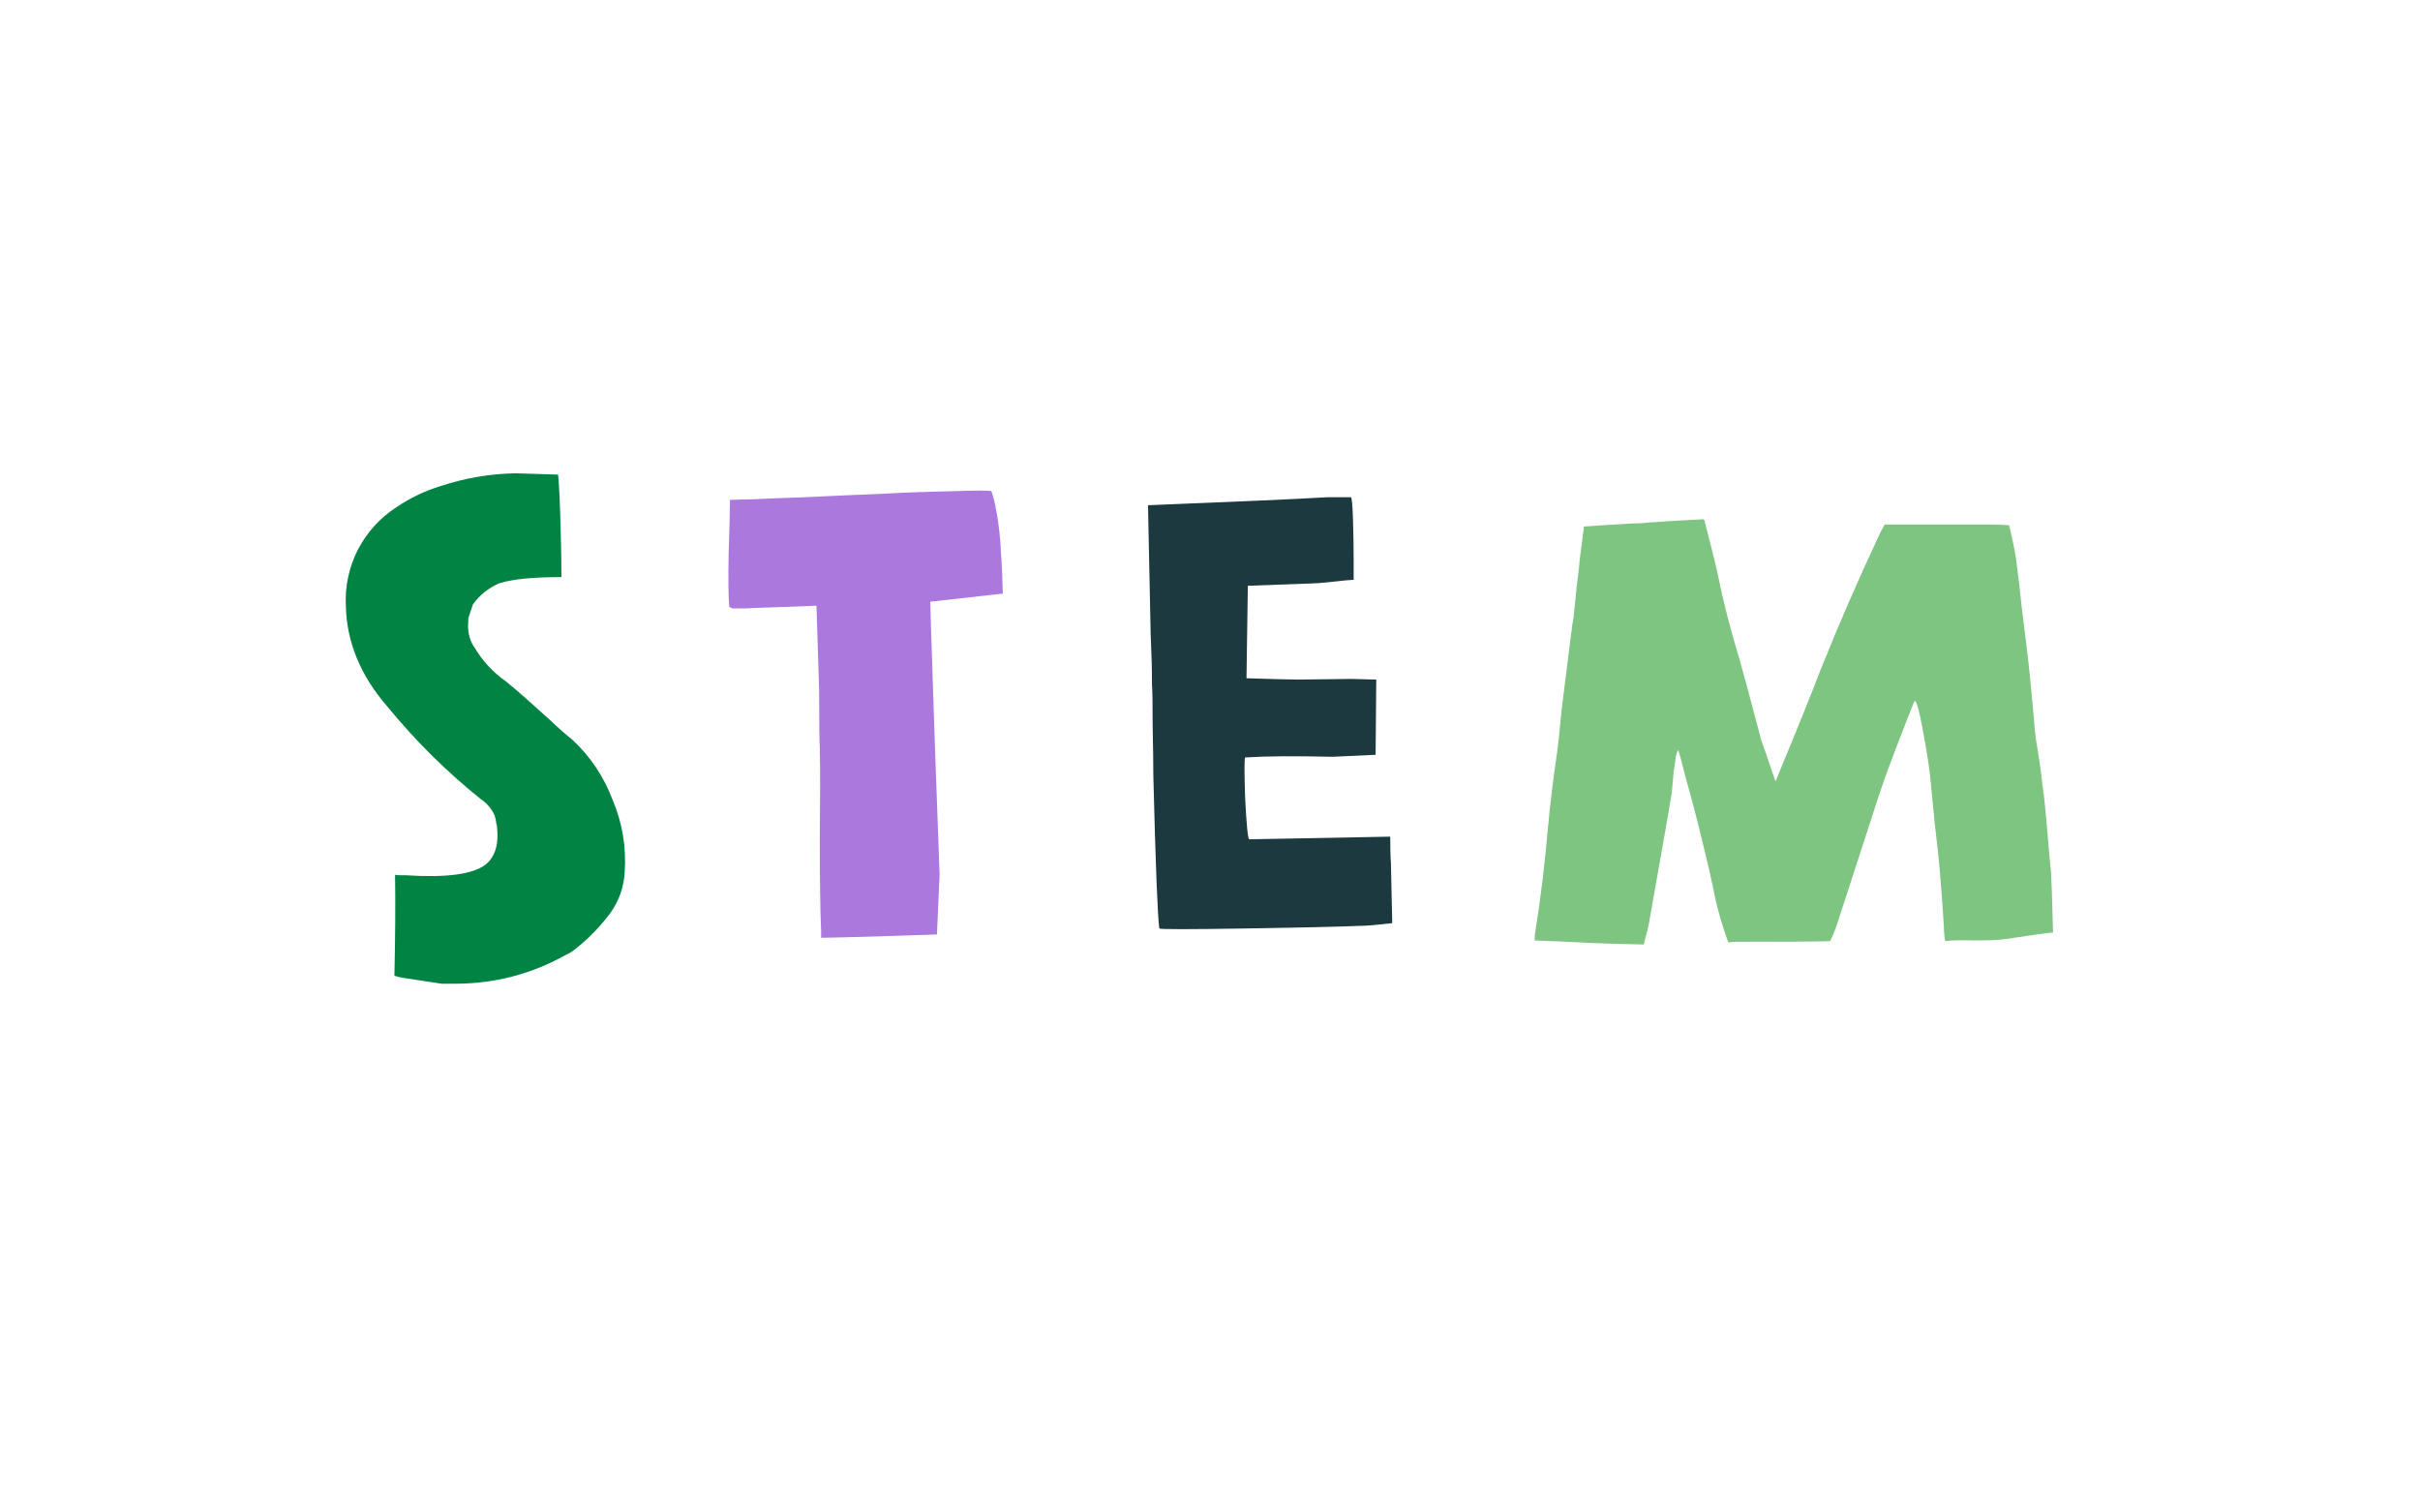 <svg xmlns="http://www.w3.org/2000/svg" fill="none" viewBox="0 0 160 100" height="100" width="160">
<path fill="#018343" d="M37.824 48.892C39.027 50.007 39.921 51.341 40.508 52.896C41.153 54.421 41.417 56.02 41.3 57.692C41.241 58.66 40.933 59.54 40.376 60.332C39.731 61.212 38.968 62.004 38.088 62.708C37.883 62.884 37.648 63.031 37.384 63.148C35.125 64.409 32.691 65.04 30.08 65.04H29.904C29.669 65.04 29.435 65.04 29.2 65.04C28.408 64.923 27.543 64.791 26.604 64.644C26.428 64.615 26.252 64.571 26.076 64.512C26.135 61.931 26.149 59.701 26.12 57.824C26.149 57.853 26.252 57.868 26.428 57.868C26.604 57.868 26.736 57.868 26.824 57.868C29.493 58.044 31.253 57.809 32.104 57.164C32.749 56.636 32.999 55.785 32.852 54.612C32.823 54.495 32.793 54.333 32.764 54.128L32.72 53.996V53.952C32.515 53.483 32.192 53.101 31.752 52.808C29.493 50.989 27.44 48.951 25.592 46.692C23.832 44.668 22.923 42.453 22.864 40.048C22.805 38.757 23.069 37.525 23.656 36.352C24.272 35.179 25.123 34.24 26.208 33.536C27.117 32.92 28.1 32.451 29.156 32.128C30.769 31.6 32.412 31.321 34.084 31.292L36.9 31.38C36.929 31.703 36.959 32.143 36.988 32.7C37.017 33.228 37.047 34.093 37.076 35.296C37.105 36.499 37.12 37.452 37.12 38.156C35.243 38.156 33.893 38.288 33.072 38.552H33.028C32.295 38.875 31.708 39.344 31.268 39.96L30.96 40.884V40.928C30.96 41.016 30.96 41.075 30.96 41.104C30.901 41.691 31.019 42.233 31.312 42.732L31.356 42.776C31.884 43.685 32.588 44.448 33.468 45.064C34.113 45.592 35.067 46.428 36.328 47.572C36.944 48.159 37.443 48.599 37.824 48.892Z"></path>
<path fill="#AB78DE" d="M53.982 40.048L50.418 40.18C50.183 40.18 49.846 40.195 49.406 40.224C48.995 40.224 48.672 40.224 48.438 40.224C48.379 40.224 48.35 40.209 48.35 40.18L48.218 40.136C48.159 39.549 48.144 38.376 48.174 36.616C48.232 34.827 48.262 33.639 48.262 33.052C49.054 33.023 49.596 33.008 49.89 33.008C50.33 32.979 51.43 32.935 53.19 32.876C54.979 32.788 56.636 32.715 58.162 32.656C59.716 32.568 61.3 32.509 62.914 32.48C64.556 32.421 65.436 32.421 65.554 32.48C65.7 32.92 65.803 33.345 65.862 33.756C65.95 34.167 66.023 34.651 66.082 35.208C66.14 35.765 66.17 36.176 66.17 36.44C66.199 36.704 66.228 37.203 66.258 37.936C66.287 38.669 66.302 39.109 66.302 39.256C66.302 39.256 66.287 39.256 66.258 39.256C66.258 39.256 66.243 39.256 66.214 39.256L61.506 39.784C61.535 40.635 61.55 41.177 61.55 41.412C61.726 46.927 61.916 52.397 62.122 57.824L61.946 61.784C58.602 61.901 56.05 61.975 54.29 62.004C54.29 61.975 54.29 61.916 54.29 61.828C54.29 61.711 54.29 61.623 54.29 61.564C54.231 60.215 54.202 58.191 54.202 55.492C54.231 52.793 54.231 50.784 54.202 49.464C54.172 48.907 54.158 47.616 54.158 45.592L53.982 40.048Z"></path>
<path fill="#1B393E" d="M82.589 55.492L91.917 55.316C91.917 56.137 91.932 56.709 91.961 57.032L92.049 61.036C91.022 61.153 90.333 61.212 89.981 61.212C88.603 61.271 86.05 61.329 82.325 61.388C78.6 61.447 76.708 61.447 76.649 61.388C76.532 60.537 76.4 57.164 76.253 51.268C76.253 50.505 76.239 49.435 76.209 48.056C76.209 46.648 76.195 45.709 76.165 45.24C76.165 44.301 76.136 43.201 76.077 41.94L75.901 33.404C81.826 33.169 85.772 32.993 87.737 32.876C88.118 32.876 88.647 32.876 89.321 32.876C89.38 32.935 89.424 33.419 89.453 34.328C89.483 35.237 89.497 36.132 89.497 37.012V38.332C89.057 38.361 88.734 38.391 88.529 38.42C88.236 38.449 87.796 38.493 87.209 38.552C86.652 38.581 86.314 38.596 86.197 38.596L82.501 38.728L82.413 44.844C84.32 44.903 85.449 44.932 85.801 44.932C85.948 44.932 87.136 44.917 89.365 44.888L90.993 44.932L90.949 49.904L88.089 50.036C85.596 49.977 83.674 49.992 82.325 50.08C82.266 50.168 82.266 51.077 82.325 52.808C82.413 54.539 82.501 55.433 82.589 55.492Z"></path>
<path fill="#7DC580" d="M135.606 57.692C135.636 58.132 135.68 59.452 135.738 61.652C135.357 61.681 134.301 61.828 132.57 62.092C132.13 62.151 131.47 62.18 130.59 62.18C129.71 62.151 129.05 62.165 128.61 62.224C128.552 61.901 128.522 61.593 128.522 61.3C128.464 60.303 128.39 59.261 128.302 58.176C128.214 57.061 128.082 55.785 127.906 54.348C127.76 52.881 127.657 51.825 127.598 51.18C127.51 50.447 127.349 49.449 127.114 48.188C126.88 46.927 126.704 46.311 126.586 46.34C126.557 46.369 126.352 46.883 125.97 47.88C125.589 48.848 125.164 49.963 124.694 51.224C124.254 52.485 123.932 53.453 123.726 54.128C123.638 54.392 122.876 56.739 121.438 61.168C121.321 61.52 121.174 61.872 120.998 62.224C120.236 62.253 118.182 62.268 114.838 62.268C114.633 62.268 114.442 62.283 114.266 62.312C113.914 61.344 113.621 60.347 113.386 59.32C113.24 58.528 112.976 57.355 112.594 55.8C112.213 54.216 111.846 52.808 111.494 51.576C111.172 50.315 110.996 49.655 110.966 49.596C110.908 49.625 110.849 49.787 110.79 50.08C110.761 50.373 110.717 50.681 110.658 51.004C110.629 51.327 110.6 51.649 110.57 51.972C110.541 52.265 110.526 52.427 110.526 52.456C110.468 52.867 109.969 55.712 109.03 60.992C109.001 61.197 108.884 61.681 108.678 62.444C108.268 62.444 107.197 62.415 105.466 62.356C103.736 62.268 102.401 62.209 101.462 62.18C101.462 61.975 101.477 61.784 101.506 61.608C101.858 59.437 102.137 57.149 102.342 54.744C102.489 53.16 102.68 51.576 102.914 49.992C102.973 49.669 103.09 48.599 103.266 46.78C103.325 46.34 103.53 44.697 103.882 41.852C103.912 41.735 103.926 41.603 103.926 41.456C103.956 41.28 103.985 41.119 104.014 40.972C104.044 40.825 104.058 40.693 104.058 40.576C104.117 40.077 104.176 39.505 104.234 38.86C104.322 38.215 104.396 37.569 104.454 36.924C104.542 36.249 104.616 35.677 104.674 35.208C104.704 35.061 104.718 34.929 104.718 34.812C105.188 34.783 105.862 34.739 106.742 34.68C107.622 34.621 108.238 34.592 108.59 34.592C108.737 34.563 109.309 34.519 110.306 34.46C111.333 34.401 112.11 34.357 112.638 34.328C112.638 34.328 112.638 34.343 112.638 34.372C112.668 34.372 112.682 34.372 112.682 34.372C113.21 36.425 113.504 37.613 113.562 37.936C113.914 39.696 114.398 41.588 115.014 43.612C115.22 44.316 115.689 46.061 116.422 48.848L117.39 51.664C118.857 48.115 119.84 45.68 120.338 44.36C121.57 41.28 122.905 38.215 124.342 35.164C124.46 34.959 124.548 34.797 124.606 34.68C125.398 34.68 126.542 34.68 128.038 34.68C129.564 34.68 130.722 34.68 131.514 34.68C131.866 34.68 132.306 34.695 132.834 34.724C133.128 35.956 133.304 36.88 133.362 37.496C133.45 38.112 133.553 39.007 133.67 40.18C133.817 41.353 133.92 42.175 133.978 42.644C134.125 43.817 134.286 45.401 134.462 47.396C134.492 47.836 134.536 48.305 134.594 48.804C134.682 49.303 134.77 49.86 134.858 50.476C134.946 51.063 135.005 51.532 135.034 51.884C135.122 52.412 135.21 53.204 135.298 54.26C135.445 56.02 135.548 57.164 135.606 57.692Z"></path>
</svg>
